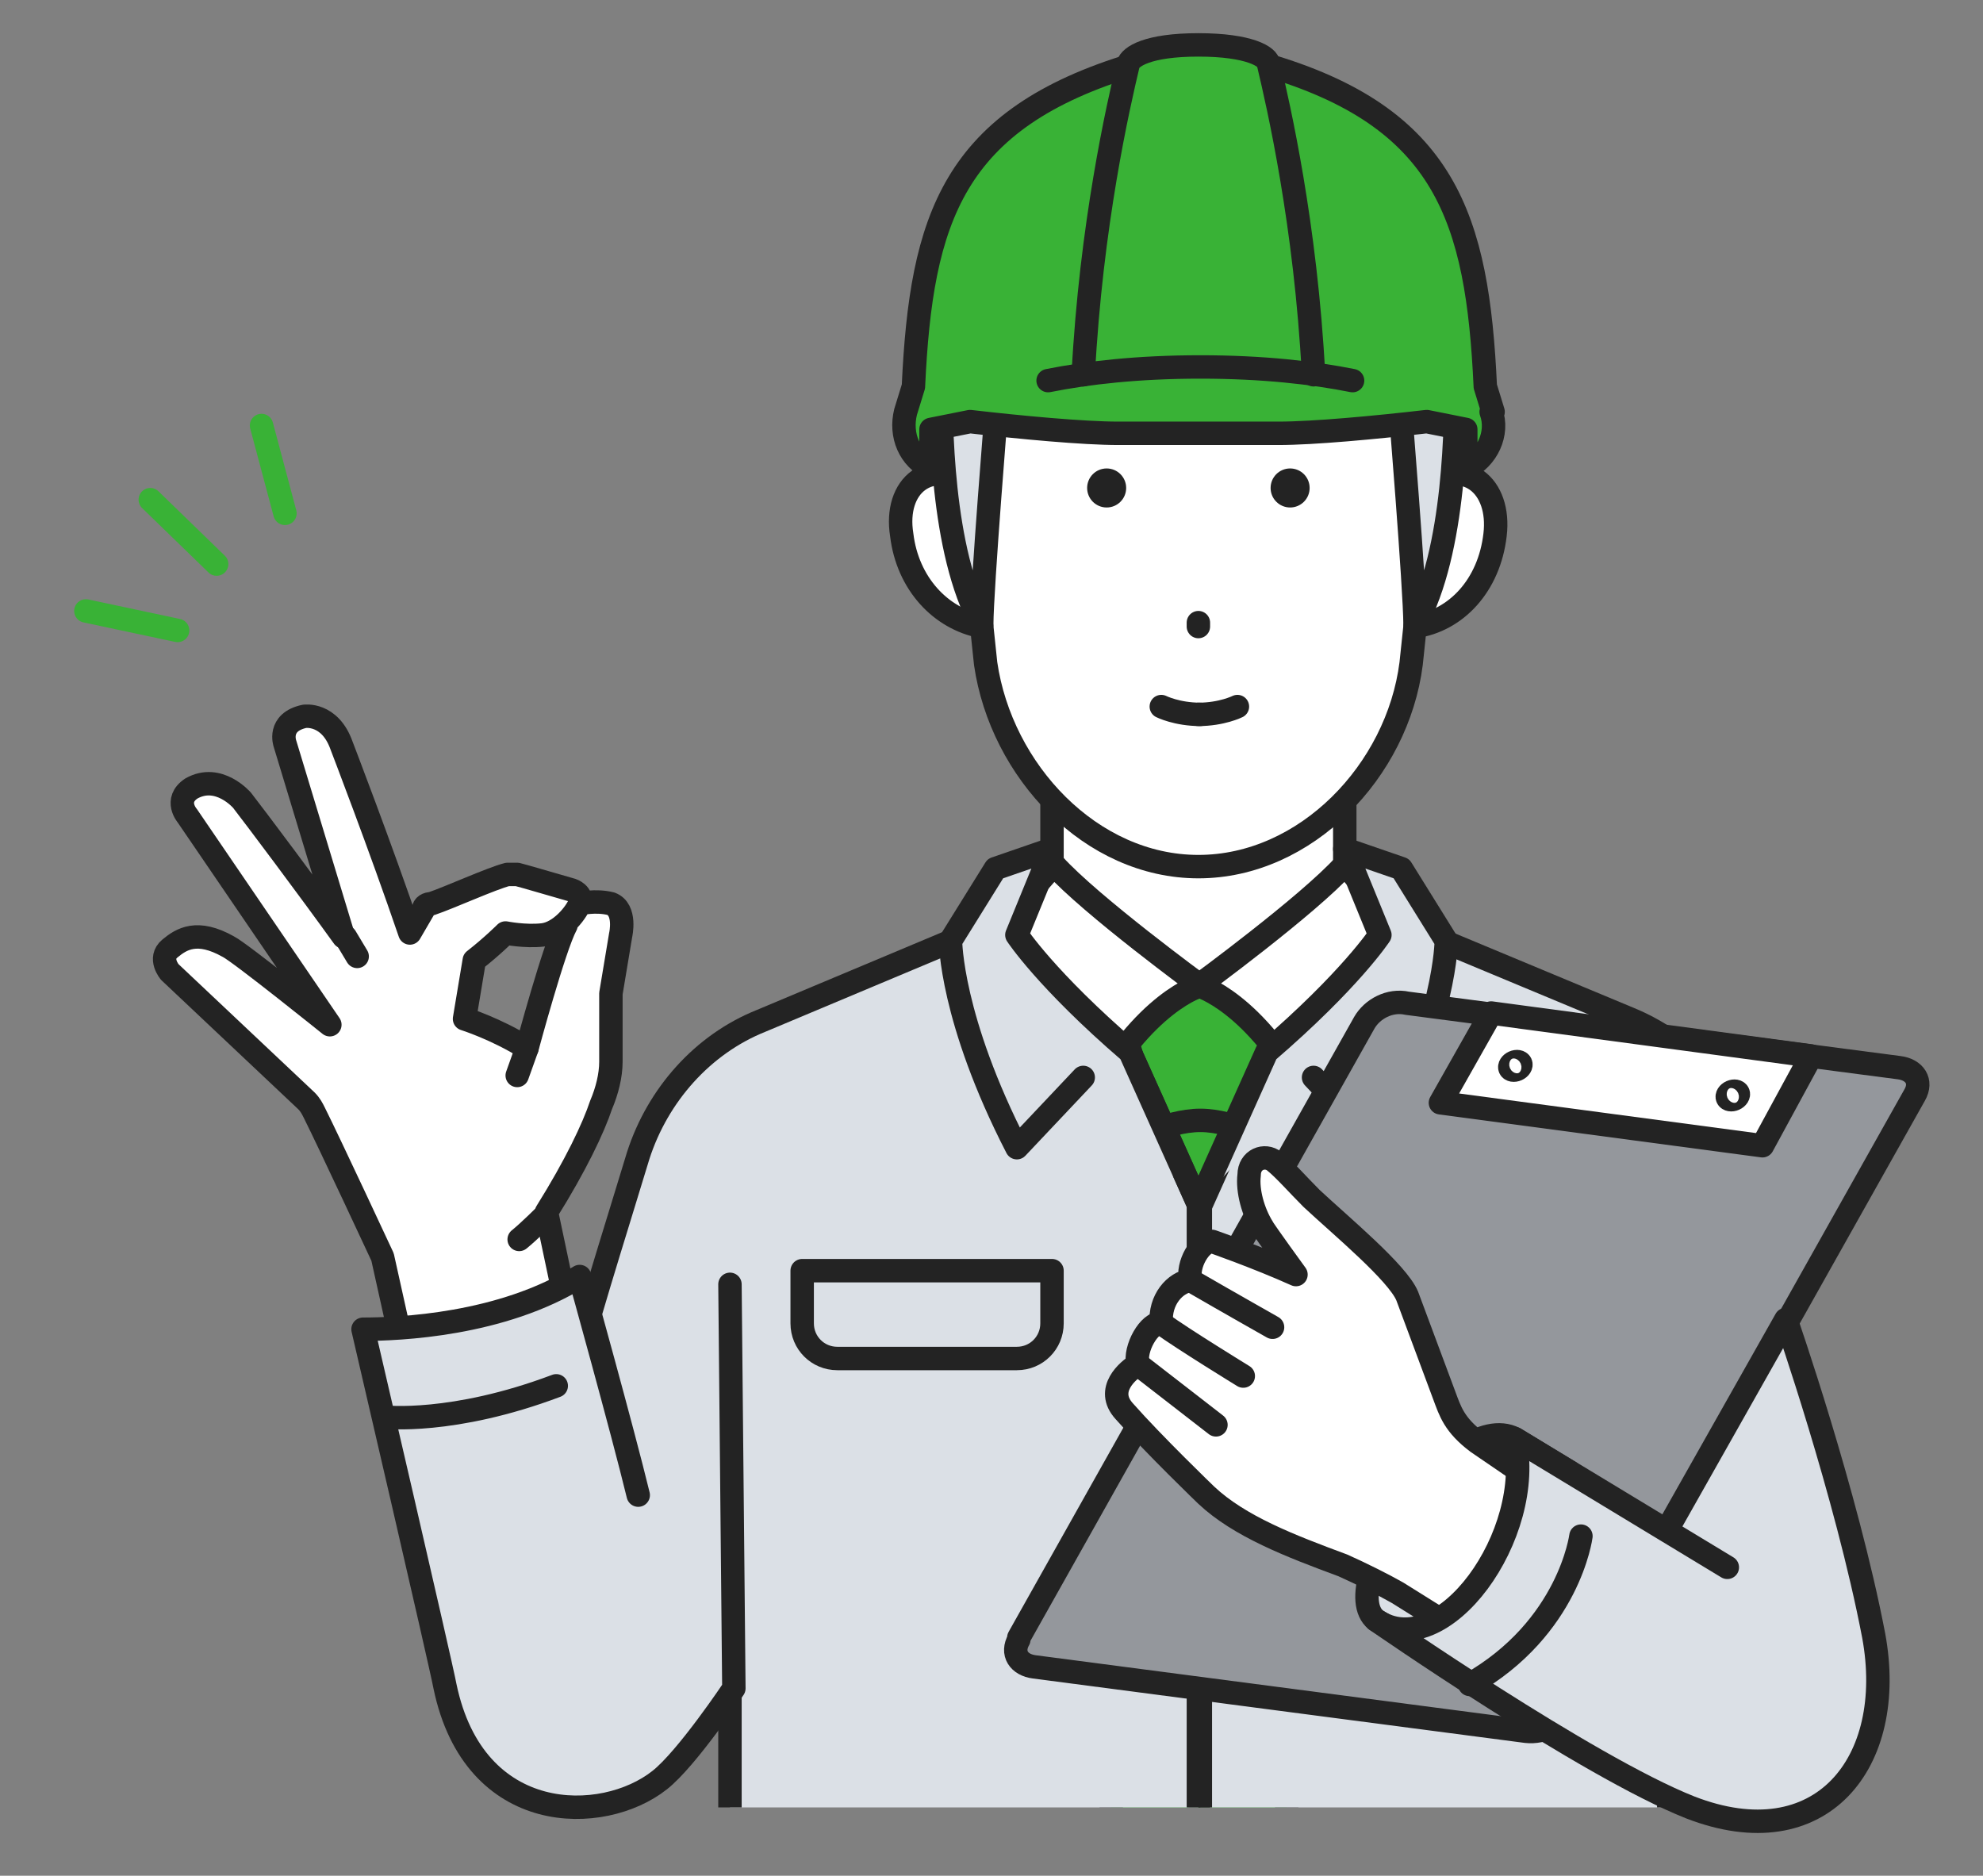 <?xml version="1.0" encoding="UTF-8"?>
<svg id="_レイヤー_2" xmlns="http://www.w3.org/2000/svg" xmlns:xlink="http://www.w3.org/1999/xlink" version="1.1" viewBox="0 0 101.6 96.1">
  <rect x="0" y="0" width="101.6" height="96.1" fill="#808080" stroke="none"/>
  <!-- Generator: Adobe Illustrator 29.2.1, SVG Export Plug-In . SVG Version: 2.1.0 Build 116)  -->
  <defs>
    <style>
      .st0, .st1, .st2 {
        fill: none;
      }

      .st3 {
        fill: #39b236;
      }

      .st3, .st1, .st2, .st4, .st5, .st6, .st7 {
        stroke-linecap: round;
        stroke-linejoin: round;
      }

      .st3, .st1, .st2, .st5, .st6, .st7 {
        stroke-width: 1.2px;
      }

      .st3, .st2, .st4, .st5, .st6, .st7 {
        stroke: #232323;
      }

      .st8 {
        fill: #232323;
      }

      .st1 {
        stroke: #39b236;
      }

      .st9 {
        fill: #595857;
      }

      .st10, .st4, .st5 {
        fill: #fff;
      }

      .st4 {
        stroke-width: 1.2px;
      }

      .st6 {
        fill: #dbe0e6;
      }

      .st7 {
        fill: #94979c;
      }

      .st11 {
        clip-path: url(#clippath);
      }
    </style>
    <clipPath id="clippath">
      <rect class="st0" width="101.6" height="92.6"/>
    </clipPath>
  </defs>
  <g id="_レイヤー_1-2">
    <g>
      <g class="st11">
        <g>
          <polygon class="st5" points="61.4 39.9 53.9 39.9 53.9 50.9 61.4 55 68.9 50.9 68.9 39.9 61.4 39.9"/>
          <g>
            <path class="st3" d="M61.3,55.9l-2.3,2.1s-2.8,37.6-2,41.6l4.3,5.7,4.6-5.7c.7-4.1-2-41.6-2-41.6l-2.3-2.1"/>
            <path class="st3" d="M65.6,52l-4.1-1.5-4.1,1.5s1.2,4.4,1.7,5.9c.6-.2,1.5-.5,2.4-.5s1.8.3,2.4.5c.5-1.5,1.7-5.9,1.7-5.9Z"/>
          </g>
          <path class="st5" d="M68.9,44.3c-1.9,2.1-7.5,6.2-7.5,6.2,0,0,2.9.8,5.6,5.9l4.8-8.8-2.9-3.3h0Z"/>
          <path class="st5" d="M54,44.3c1.9,2.1,7.5,6.2,7.5,6.2,0,0-2.9.8-5.6,5.9l-4.8-8.8,2.9-3.3h0Z"/>
          <path class="st6" d="M93.1,90.3c0-8.1-1.1-20.3-3-30-.7-3.6-3.2-6.7-6.6-8.1l-10.8-4.5-1.2,2.5-6.5,3.8-3.5,7.8v48.8h22.4l.9-4.7c.5-2.6.7-5.2.7-7.8v-15.3c-.1,0,0-16.9,0-16.9l7.7,24.4h0Z"/>
          <path class="st6" d="M27,85c0-8.2,3.1-17.2,5.7-25.8,1-3.1,3.3-5.7,6.3-6.9l11.2-4.7,1.2,2.5,6.5,3.8,3.5,7.8v48.8h-22.4l-.9-4.6c-.5-2.6-.7-5.2-.7-7.8v-15.3c.1,0,0-6.5,0-6.5"/>
          <path class="st6" d="M67.3,55.2l3.4,3.6c3.4-6.6,3.4-10.6,3.4-10.6l-2.3-3.7-2.9-1,1.8,4.4s-1.5,2.3-5.8,6l-3.5,7.8"/>
          <path class="st6" d="M55.5,55.2l-3.4,3.6c-3.4-6.6-3.4-10.6-3.4-10.6l2.3-3.7,2.9-1-1.8,4.4s1.5,2.3,5.8,6l3.5,7.8"/>
          <g>
            <line class="st1" x1="7.7" y1="25.6" x2="11.1" y2="28.9"/>
            <line class="st1" x1="4.4" y1="31.3" x2="9.1" y2="32.3"/>
            <line class="st1" x1="13.4" y1="21.8" x2="14.6" y2="26.3"/>
          </g>
          <g>
            <g>
              <g>
                <path class="st9" d="M74.8,24.3c1.2-7.1.5-11.5-2.5-14.8h0c1.2-.3.8-.5.8-.5-3-1-6.5-5.1-11.4-5.2-4,0-7,.9-9.8,4.6h0c-4.3,3.2-5,9.4-3.9,15.9"/>
                <path class="st10" d="M72.8,24.9v-1.6s-.8-2.3-3.4-5.2c-8.5,1.3-13.3-4.4-13.3-4.4-1.6,5-4.9,5.8-6,9.6v1.6c-2.5-1.6-4.3,0-3.9,2.5.3,2.5,2,4.3,4.1,4.7l.2,1.9c.8,5.5,5.4,10.4,10.9,10.4s10.1-4.9,10.9-10.4l.2-1.9c2.1-.3,3.8-2.1,4.1-4.7.3-2.5-1.5-4.1-3.9-2.5h0Z"/>
                <path class="st2" d="M50.1,24.9c-2.5-1.6-4.3,0-3.9,2.5.3,2.5,2,4.3,4.1,4.7h0l.2,1.9c.8,5.5,5.4,10.4,10.9,10.4h0c5.5,0,10.2-4.9,10.9-10.4l.2-1.9h0c2.1-.3,3.8-2.1,4.1-4.7.3-2.5-1.5-4.1-3.9-2.5"/>
                <path class="st2" d="M51.4,8.4c3-3.5,6.2-4.7,10.3-4.6,4.9,0,8.4,4.2,11.4,5.2,0,0,.4.2-.8.5h0c3,3.3,3.7,7.7,2.5,14.8"/>
                <path class="st2" d="M49.7,10.3c-2.4,3.2-2.7,7.5-1.7,14"/>
                <path class="st2" d="M50.1,26v-2.7c1.1-3.9,4.4-4.6,6-9.6,0,0,4.9,5.8,13.3,4.4h0c2.4,3,3.4,5.2,3.4,5.2v2.5"/>
              </g>
              <g>
                <circle class="st8" cx="56.7" cy="25" r="1"/>
                <line class="st2" x1="61.4" y1="31.9" x2="61.4" y2="32.1"/>
                <circle class="st8" cx="66.1" cy="25" r="1"/>
                <g>
                  <path class="st2" d="M59.5,36.2s.8.4,2,.4"/>
                  <path class="st2" d="M63.4,36.2s-.8.4-2,.4"/>
                </g>
              </g>
            </g>
            <path class="st2" d="M69.4,18.1s-1.6-2-2.9-3.6"/>
            <g>
              <path class="st6" d="M72.1,18.6l1.2-.5,1.3,1c0,2.5,0,9.1-2.1,12.9,0-1.8-.8-11.6-.8-11.6"/>
              <path class="st6" d="M50.7,18.6l-1.2-.5-1.3,1c0,2.5,0,9.1,2.1,12.9,0-1.8.8-11.6.8-11.6"/>
              <g>
                <path class="st3" d="M76.5,21.1l-.4-1.3c-.4-8.6-2-13.8-11.3-16.5h-6.7c-9.3,2.8-10.9,7.9-11.3,16.5l-.4,1.3c-.3,1.2.2,2.4,1.3,2.9v-2l2-.4c2.6.3,5.8.6,7.6.6h8.2c1.8,0,5-.3,7.6-.6l2,.4v2c1.1-.5,1.7-1.8,1.3-2.9Z"/>
                <path class="st3" d="M67.3,19.2c-.4-7.7-1.8-13.8-2.3-15.9,0-.4-1-1-3.6-1s-3.5.6-3.6,1c-.5,2.1-1.9,8.2-2.3,15.9"/>
                <path class="st2" d="M69.3,19.5c-2-.4-4.6-.7-7.8-.7s-5.8.3-7.8.7"/>
              </g>
            </g>
          </g>
          <path class="st2" d="M53.9,65.1v2.7c0,1-.8,1.8-1.8,1.8h-9.2c-1,0-1.8-.8-1.8-1.8v-2.7s12.8,0,12.8,0Z"/>
        </g>
      </g>
      <g>
        <g>
          <path class="st7" d="M52.2,83.9l17.7-31.5c.4-.7,1.3-1.2,2.2-1l25.2,3.3c.8.1,1.2.7.8,1.4l-17.7,31.5c-.4.7-1.3,1.2-2.2,1.1l-25.2-3.3c-.8-.1-1.2-.7-.8-1.4Z"/>
          <polygon class="st5" points="73.8 56.5 76.4 51.9 92.8 54.1 90.3 58.7 73.8 56.5"/>
          <ellipse class="st4" cx="88.8" cy="56.2" rx=".3" ry=".2" transform="translate(-15.2 40.9) rotate(-24)"/>
          <ellipse class="st4" cx="77.6" cy="54.7" rx=".3" ry=".2" transform="translate(-15.5 36.2) rotate(-24)"/>
        </g>
        <path class="st6" d="M70.5,83c-2.2-1.8,4-10.9,7.1-9.3l2.8,1.7-2.9,8.4-4.3.8-2.7-1.6Z"/>
        <path class="st5" d="M71.6,81.6c-.7-.4-1.9-1-2.8-1.4-2.7-1-5.3-2-7-3.6,0,0-2.7-2.6-4.2-4.3-1-1.1.2-2.1.7-2.4-.2-.8.6-2.2,1.2-2.1-.1-1.2.7-2.1,1.5-2.2-.2-.8.5-2,1.1-2,0,0,2.3.8,4.3,1.7,0,0-1.6-2.2-1.7-2.4-.5-.8-.8-1.9-.7-2.7,0-.8.8-1.1,1.3-.7.5.4,1.2,1.2,1.9,1.9,1.5,1.4,4.4,3.8,4.9,5,.6,1.6,1.9,5.1,1.9,5.1.3.8.5,1.5,1.7,2.4l6,4.1-4.5,7.1-5.6-3.5h0Z"/>
        <path class="st5" d="M61,65.6c1.9,1.1,4.2,2.4,4.2,2.4"/>
        <path class="st5" d="M59.5,67.8c1.1.8,4.2,2.7,4.2,2.7"/>
        <path class="st5" d="M58.3,69.9c2.2,1.7,4,3.1,4,3.1"/>
        <path class="st6" d="M85.4,78.4l6.1-10.8s3.1,8.9,4.5,16.2c1.2,6.5-2.7,11.4-9.4,8.8-5.3-2.1-16.1-9.6-16.1-9.6,3.4,2.3,8.2-4.4,7.1-9.3l10.9,6.6"/>
        <path class="st2" d="M81,78.7s-.6,4.7-5.7,7.6"/>
      </g>
      <g>
        <g>
          <path class="st5" d="M29.7,46.3s.8-.2,1.6,0c.8.3.5,1.6.5,1.6l-.5,3c0,.2,0,.3,0,.4v3.1c0,.7-.2,1.5-.5,2.2-.4,1.2-1.3,3.1-2.8,5.5l1.9,9-8.3,2.3-2-9s-2.7-5.8-3.5-7.4c-.1-.2-.2-.4-.4-.6l-7-6.6s-.6-.7,0-1.2,1.4-1,3-.1c.6.3,5.2,4,5.2,4l-7.3-10.7s-.7-.8.2-1.4c1.4-.8,2.6.6,2.6.6.7.9,3.4,4.5,5.2,7l-3-9.9s-.4-1.1,1-1.4c0,0,1.3-.2,1.9,1.5,0,0,2,5.2,3.5,9.6l.7-1.2c0-.2.2-.3.4-.3.9-.3,3.1-1.3,3.9-1.5.2,0,.4,0,.5,0,.4.1,1.4.4,2.8.8,0,0,.6.2.4.7s-1,1.5-1.9,1.6-1.9-.1-1.9-.1c0,0-.7.7-1.6,1.4l-.5,3s1.6.5,3.2,1.5c0,0,1.4-5.2,2-6.3"/>
          <line class="st2" x1="17.7" y1="48" x2="18.3" y2="49"/>
          <path class="st5" d="M28,62.2s-.9.9-1.4,1.3"/>
          <line class="st2" x1="27" y1="53.7" x2="26.5" y2="55.1"/>
        </g>
        <path class="st6" d="M32.7,76.6c-.8-3.3-3-11.2-3-11.2-4,2.5-9.3,2.7-11.1,2.7,0,0,4,17.2,4.2,18.3,1.5,7.2,8.1,7.1,11,4.8,1.4-1.1,3.8-4.7,3.8-4.7l-.2-20.7"/>
        <path class="st2" d="M19.7,72.6s3.5.4,8.8-1.6"/>
      </g>
    </g>
  </g>
</svg>